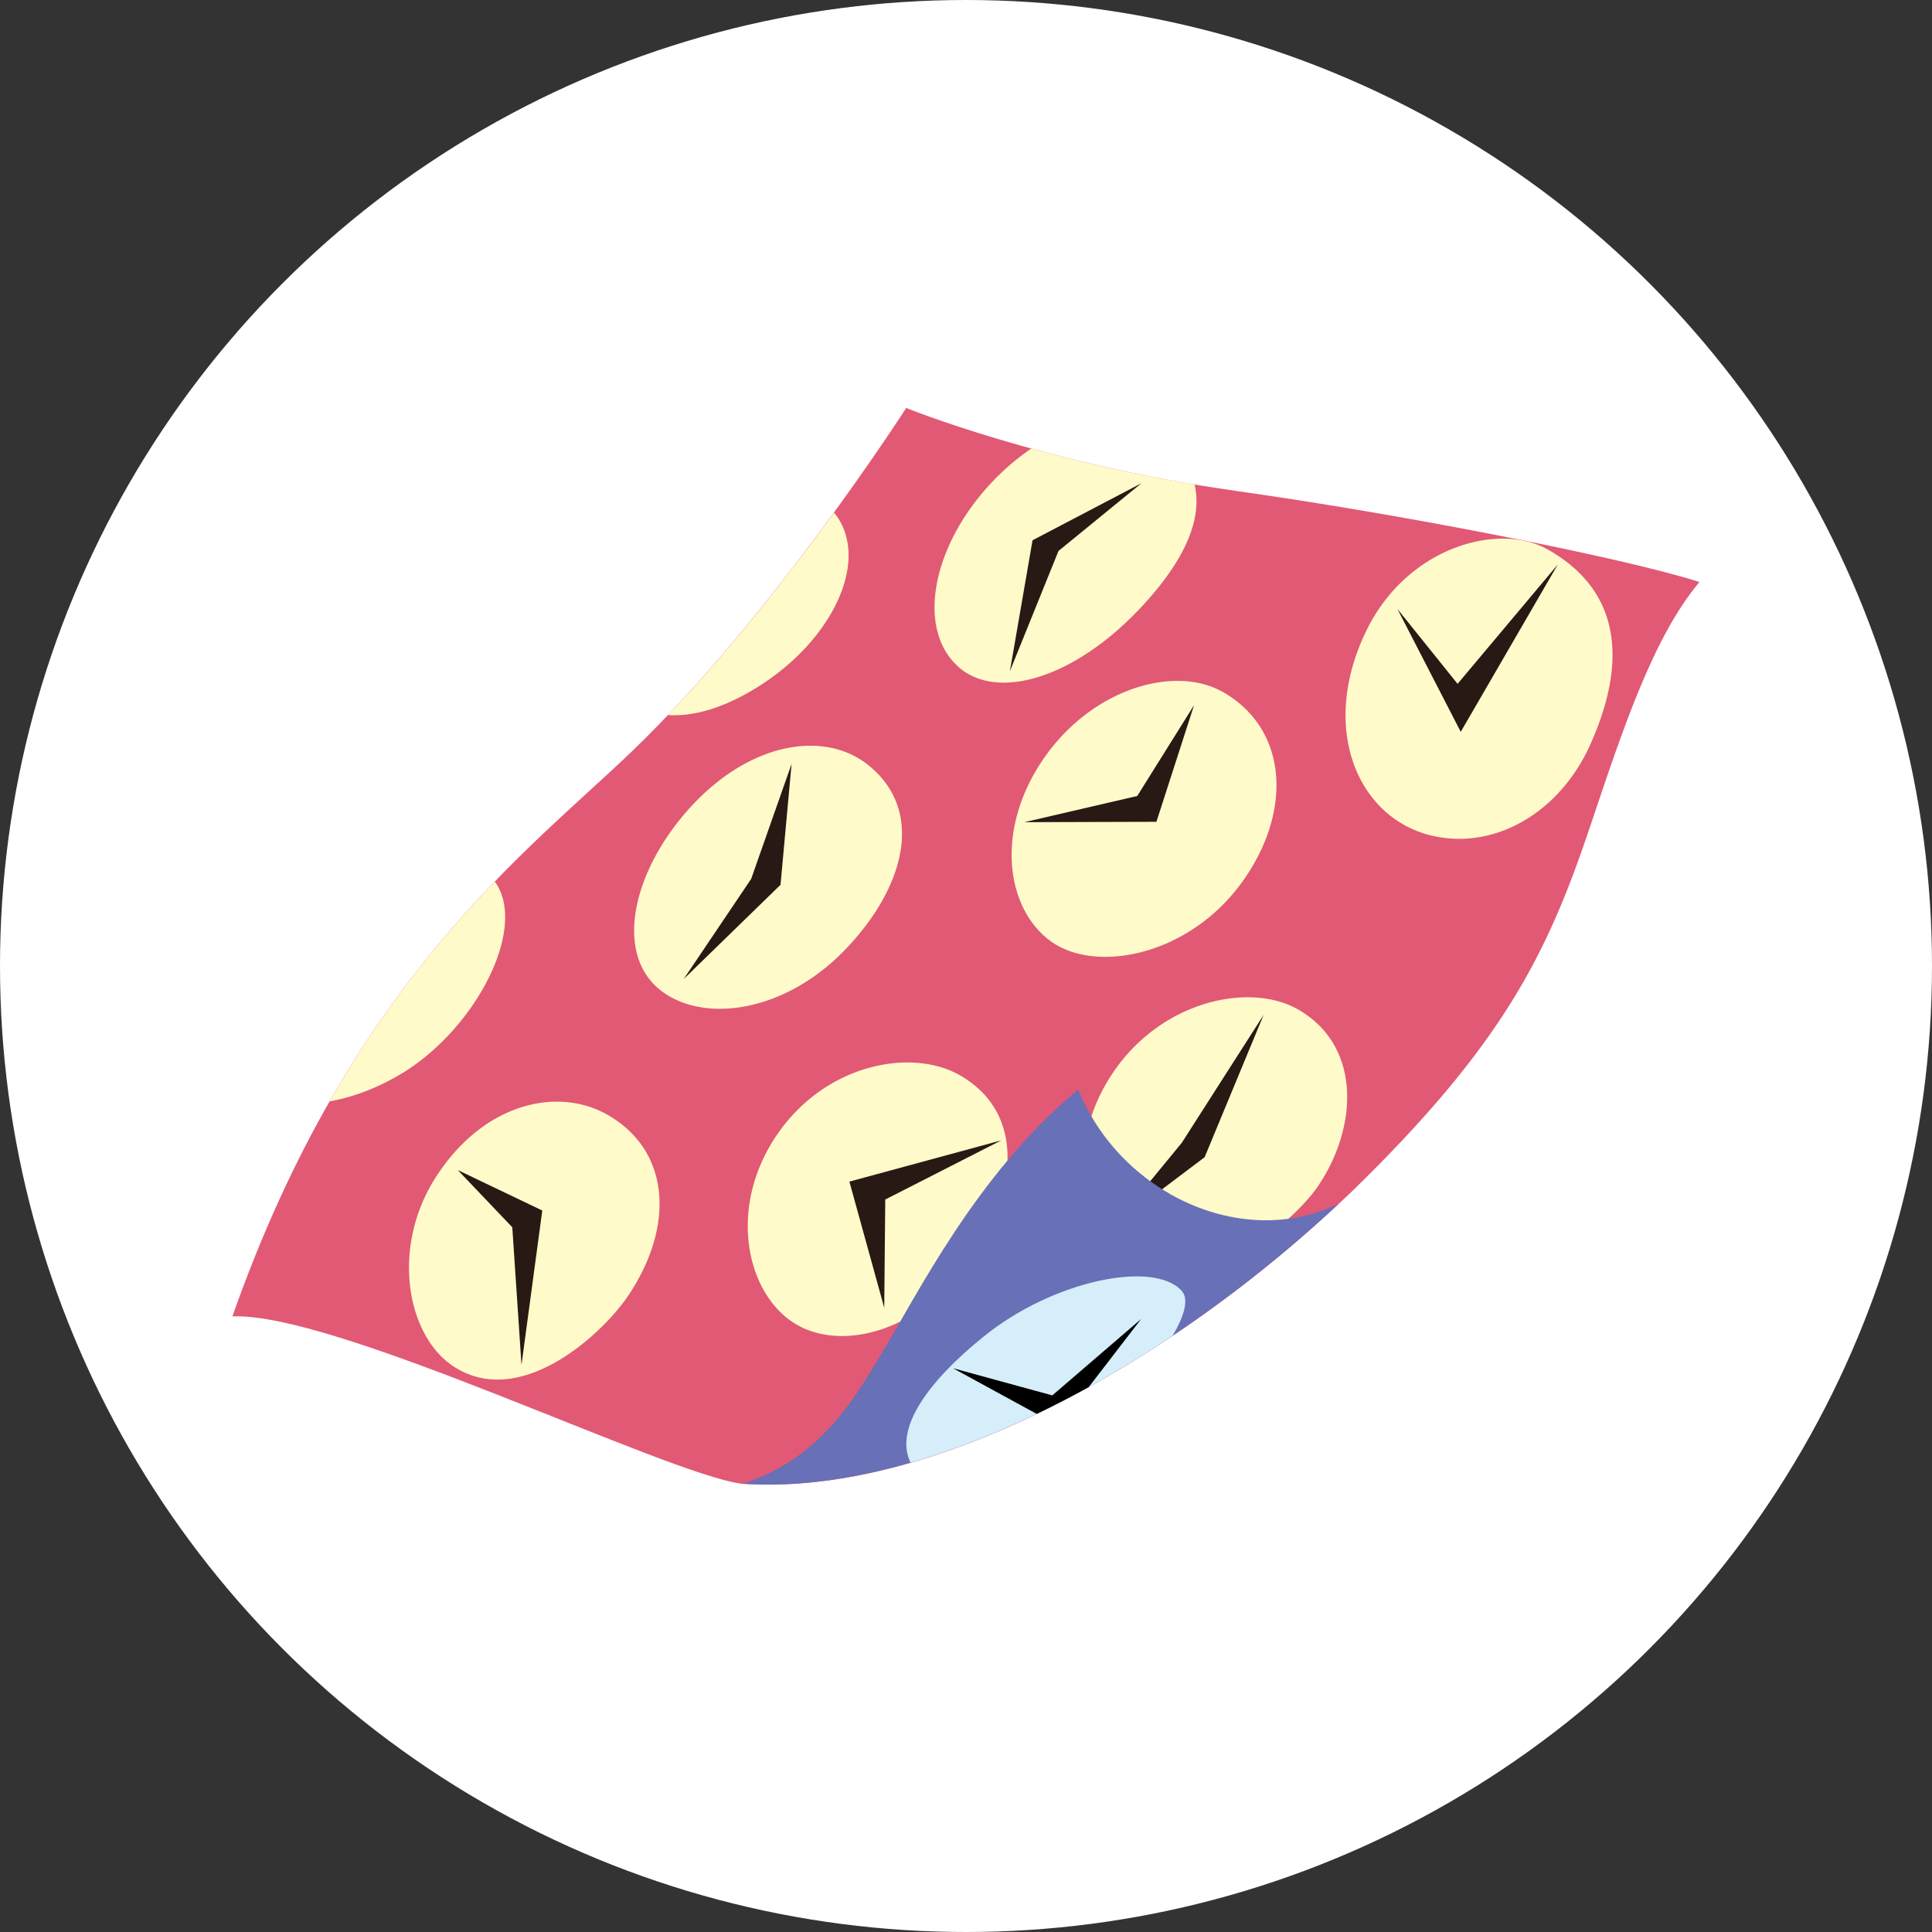 <svg xmlns="http://www.w3.org/2000/svg" width="250" height="250"><rect width="100%" height="100%" fill="#333333" stroke="none"/><circle cx="125" cy="125" r="125" fill="#fff"/><path d="M160.01 63.53c-24.93-3.48-42.75-10.74-42.75-10.74s-17.11 26.73-35.42 44.37c-13.46 12.94-36.44 29.66-51.77 73.18 13.45-.57 56.1 20.41 65.93 21.66 24.01 1.68 54.94-14.9 78.76-37.66 19.73-19.16 25.46-30.91 30.97-47.3 4.23-12.59 8.18-24.61 14.18-31.73-10.39-3.31-39.71-8.96-59.9-11.77z" fill="#e15975"/><path d="M112.38 99.02c7.35 5.95 4.66 15.77-2.82 23.66-8.34 8.82-19.51 9.84-24.71 4.92-5.22-4.95-2.8-15.19 4.55-23.21 7.8-8.49 17.39-9.88 22.98-5.37zm-48.13 15.37c-.07-.11-.14-.21-.22-.31-6.97 7.23-14.43 16.27-21.38 28.44 3.19-.57 6.54-1.86 9.74-3.86 9.19-5.8 15.68-18.22 11.86-24.27zm44.25-47.27c-.18-.28-.37-.54-.58-.79-5.63 7.74-13.29 17.6-21.48 26.2 3.37.21 7.35-.94 11.79-3.75 9.19-5.8 14.09-15.59 10.27-21.66zm15.34 19.01c4.85 4.6 14.85 1.92 23.63-7.35 5.24-5.54 8.28-11.16 7.1-16.1-8.08-1.34-15.27-3.03-21.12-4.64a31.028 31.028 0 00-5.43 4.72c-7.36 8.02-9.4 18.43-4.18 23.36zm.25 52.94c8.25 4.63 7.87 14.38 1.82 23.42-6.75 10.1-17.41 12.56-23.36 8.58-5.97-3.99-8.25-14.6-2.34-23.73 6.26-9.69 17.63-11.77 23.89-8.26zm34.07-49.57c8.24 4.62 9.15 14.86 3.09 23.89-6.75 10.1-18.99 12.61-24.97 8.62-5.97-4-7.58-14.06-1.67-23.19 6.26-9.68 17.28-12.84 23.54-9.32zm42.06-18.43c11.99 6.73 8.58 18.54 5.57 25.26-4.03 9-12.65 13.79-20.72 11.75-9.46-2.38-14.36-13.93-8.27-26.46 5.31-10.92 17.16-14.06 23.41-10.55zM78.5 144.19c8.25 4.63 8.86 14.41 2.81 23.44-3.45 5.14-14.11 14.87-22.7 9.13-5.98-3.99-8.08-15.35-2.18-24.49 6.26-9.69 15.81-11.59 22.06-8.08zm89.37-13.62c8.23 4.61 7.95 15.06 2.74 22.83-3.43 5.14-16.24 15.58-24.83 9.82-5.97-3.98-7.97-14.69-2.12-23.87 6.27-9.85 17.94-12.3 24.21-8.78z" fill="#fffac9"/><path d="M109.91 152.9l4.51 16.32.13-14 15.02-7.66-19.66 5.34zM101 114.49l-12.53 12.2 8.73-12.96 5.23-14.88-1.43 15.64zm31.55-8.1l17.09-.05 4.87-15.09-7.35 11.75-14.61 3.39zm4.42-35.1l-6.29 15.56 2.93-16.94 14.09-7.38-10.73 8.76zm43.86 7.52l8.19 15.89 12.56-21.66-12.97 15.45-7.78-9.68zm-24.95 70.93l-11.79 8.89 8.83-10.75 10.59-16.55-7.63 18.41zm-85.71 6.9l-2.69 19.98-1.19-17.81-7.05-7.4 10.93 5.23z" fill="#281914"/><path d="M139.52 140.99c-13.19 10.89-20.95 26.78-25.71 34.61-3.23 5.32-7.74 13.23-17.69 16.39 23.5 1.59 53.56-14.25 77.12-36.23-12.46 6.06-28.29-1.32-33.72-14.78z" fill="#6870b7"/><path d="M151.73 172.86c1.48-2.52 2.16-4.69 1.21-5.79-3.57-4.07-16.67-1.39-25.62 5.85-7.22 5.82-11.66 11.95-9.49 16.35 11.13-3.21 22.77-8.95 33.9-16.42z" fill="#d5eefa"/><path d="M136.16 180.56l-12.84-3.51 10.83 5.91c2.24-1.07 4.49-2.24 6.73-3.47l6.79-8.82-11.5 9.89z"/></svg>